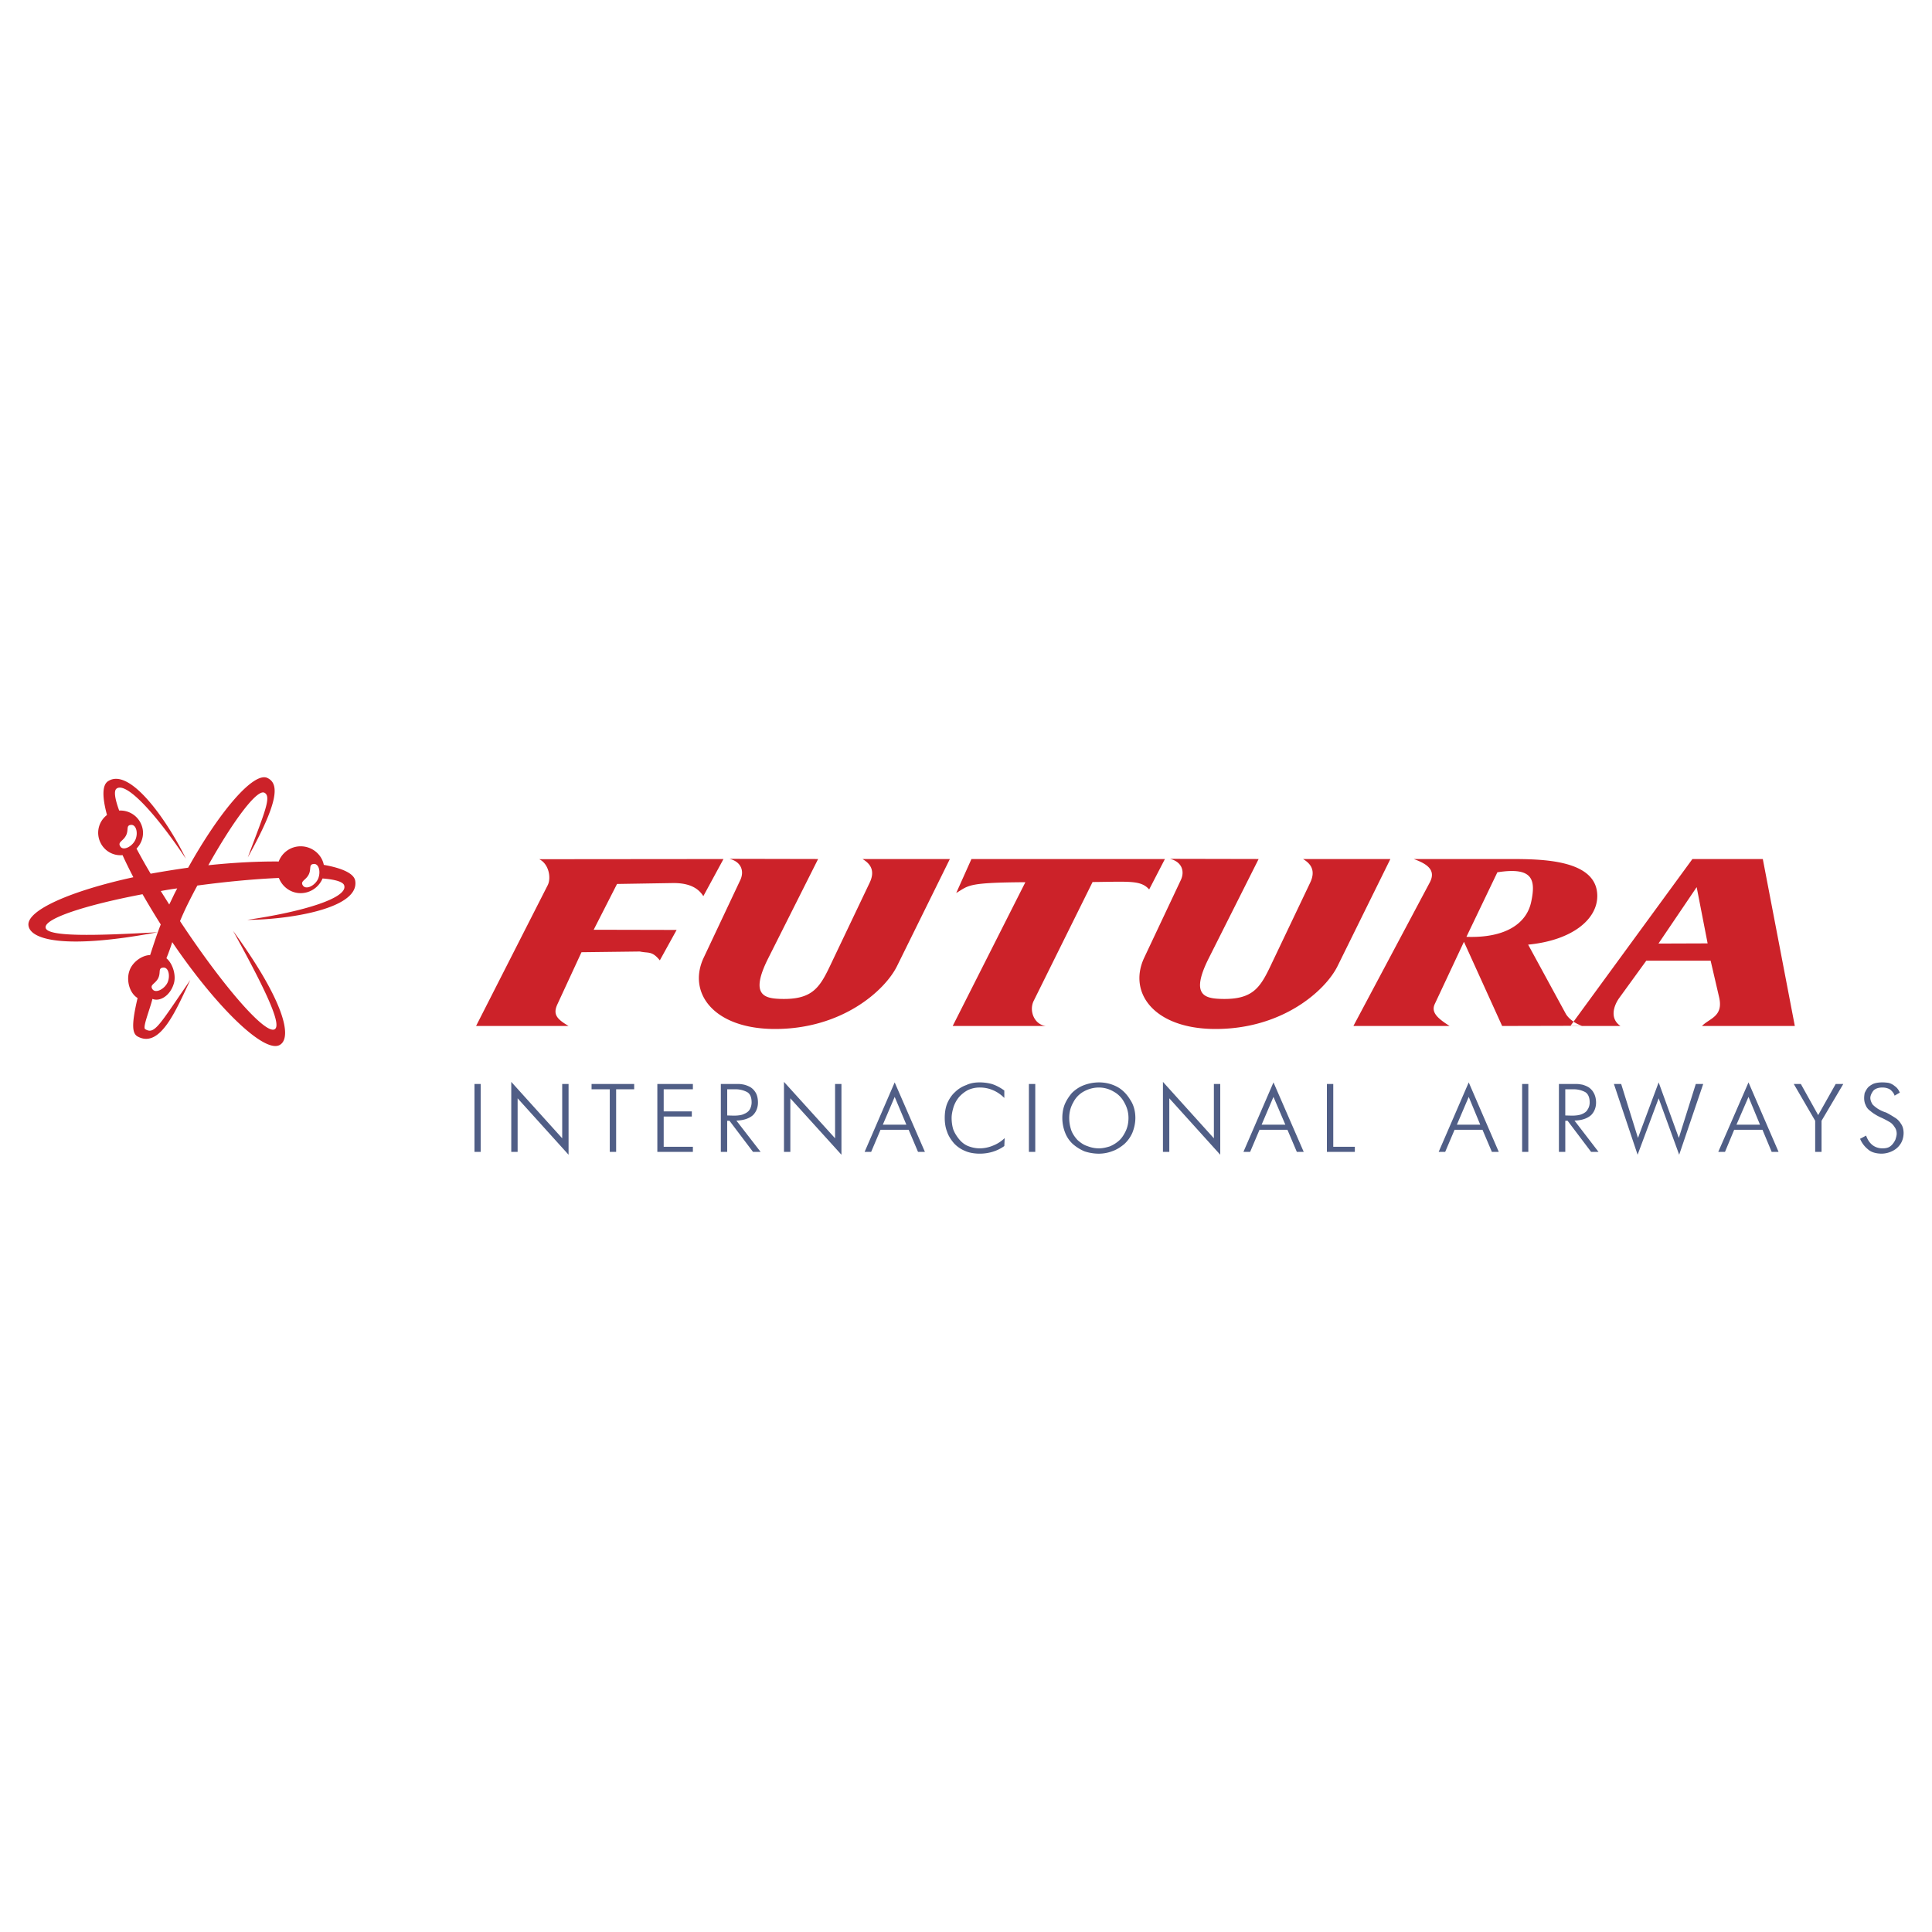 <svg xmlns="http://www.w3.org/2000/svg" width="2500" height="2500" viewBox="0 0 192.756 192.756"><g fill-rule="evenodd" clip-rule="evenodd"><path fill="#fff" d="M0 0h192.756v192.756H0V0z"/><path d="M72.182 85.706l-2.011 3.705c-.653-1.059-1.853-1.341-3.176-1.306l-5.434.088-2.329 4.569 8.275.018-1.676 3.035c-.794-.971-1.111-.688-1.994-.882l-5.822.071-2.4 5.187c-.476 1.023-.053 1.482 1.112 2.17h-9.228l7.146-14.044c.371-.742.105-2.135-.847-2.594l18.384-.017zm17.309 10.692c-1.2 2.416-5.47 6.281-12.209 6.264-6.088-.018-8.716-3.617-7.075-7.111l3.652-7.746c.406-.865.124-1.818-1.076-2.118l8.84.018-4.993 9.933c-1.818 3.634-.388 3.97 1.235 4.023 3.353.105 3.987-1.252 5.169-3.758l3.741-7.852c.564-1.2.053-1.888-.724-2.346h8.717l-5.277 10.693zm43.952 0c-1.201 2.416-5.471 6.281-12.211 6.264-6.086-.018-8.715-3.617-7.074-7.111l3.652-7.746c.406-.865.123-1.818-1.076-2.118l8.84.018-4.994 9.933c-1.816 3.634-.406 3.97 1.234 4.023 3.354.105 3.988-1.252 5.17-3.758l3.74-7.852c.566-1.2.055-1.888-.723-2.346h8.717l-5.275 10.693zm-17.22-10.692l-1.57 3.035c-.83-.935-1.959-.776-5.646-.741l-5.875 11.856c-.494 1.006.07 2.383 1.217 2.506h-9.298l7.251-14.344c-5.84.035-5.611.318-6.899 1.076l1.518-3.387h19.302v-.001zm36.24 8.54l3.775 6.934c.195.318.707.865 1.588 1.164l-7.957.018-3.811-8.398-2.912 6.21c-.387.83.283 1.43 1.482 2.188h-9.598l7.604-14.292c.6-1.111.018-1.8-1.588-2.364h9.635c3.123 0 8.68.035 8.68 3.688 0 2.346-2.523 4.428-6.898 4.852zm-3.07-7.217l-3.088 6.44c3.988.141 6.018-1.394 6.459-3.476.494-2.293.123-3.511-3.371-2.964zm29.677 15.332h-9.264c.76-.775 2.152-.936 1.713-2.857l-.848-3.653h-6.422l-2.701 3.723c-.529.74-.986 2.029.125 2.787h-4.994l12.174-16.655h7.023l3.194 16.655zm-8.699-8.239l-1.094-5.611-3.811 5.628 4.905-.017zM32.307 86.288c-.211-1.059-1.182-1.853-2.312-1.853-.988 0-1.853.617-2.188 1.517-2.082-.018-4.481.106-7.022.371 2.558-4.552 4.87-7.604 5.593-7.234.741.37.018 1.976-1.659 6.458 3.141-5.646 3.123-7.357 1.976-7.922-1.341-.688-4.746 3.247-7.922 8.945a96.688 96.688 0 0 0-3.741.6 57.069 57.069 0 0 1-1.412-2.506c.653-.67.847-1.658.424-2.523a2.251 2.251 0 0 0-2.153-1.27c-.441-1.2-.547-1.977-.265-2.188.953-.723 3.899 2.471 6.917 6.987-1.57-3.299-5.487-9.228-7.764-7.728-.6.388-.582 1.605-.105 3.37a2.23 2.23 0 0 0-.653 2.752 2.213 2.213 0 0 0 2.206 1.253c.318.706.688 1.446 1.077 2.205-6.229 1.358-10.675 3.3-10.463 4.817.194 1.465 3.793 2.382 12.88.67-6.246.353-11.045.477-11.169-.458-.141-.9 3.917-2.241 9.669-3.335a86.656 86.656 0 0 0 1.817 3.017c-.388.988-.67 1.871-1.059 3.053-.847.018-1.799.741-2.064 1.571-.335.936 0 2.223.812 2.717-.653 2.77-.529 3.582.053 3.863 2.223 1.148 3.793-2.682 5.205-5.662-3.141 4.568-3.564 5.469-4.499 4.904-.283-.158.441-1.889.723-3.018.724.301 1.747-.299 2.117-1.482.282-.811-.07-2.029-.723-2.576.247-.6.423-1.111.582-1.605 4.482 6.599 9.281 11.205 10.763 10.234 1.182-.742.494-4.234-4.693-11.363 2.858 5.205 4.94 9.316 4.164 9.81-.9.617-5.135-4.234-9.458-10.781a29.12 29.12 0 0 1 .847-1.853c.3-.6.582-1.147.882-1.694 3-.406 5.788-.653 8.134-.759.335.882 1.183 1.518 2.17 1.518.988 0 1.835-.618 2.188-1.465 1.323.106 2.117.353 2.17.741.282 1.217-4.076 2.576-9.687 3.388 3.811 0 11.186-1.041 10.78-3.864-.086-.74-1.25-1.286-3.138-1.622zM17.68 88.635c-.547.071-1.094.159-1.641.265.282.441.565.9.847 1.341.159-.317.317-.653.494-1.023.106-.213.211-.407.3-.583zM31.283 86.2c-.512.053-.194.512-.494 1.076-.3.565-.865.635-.564 1.077.318.458 1.218 0 1.518-.688.281-.689.07-1.536-.46-1.465zm-18.226-3.9c-.512.053-.194.512-.494 1.076-.3.565-.865.636-.547 1.094.3.441 1.2-.018 1.5-.706.282-.67.07-1.516-.459-1.464zm3.211 14.239c-.529.053-.194.494-.494 1.076-.3.564-.864.635-.564 1.076.317.459 1.218-.018 1.518-.688.281-.687.069-1.534-.46-1.464z" fill="#cc2229"/><path d="M47.339 114.924v-6.775h.618v6.775h-.618zm3.67 0v-6.986l5.082 5.629v-5.418h.635v7.059l-5.082-5.629v5.346h-.635v-.001zm9.828 0v-6.246H59.02v-.529h4.252v.529h-1.8v6.246h-.635zm4.746 0v-6.775h3.546v.529h-2.912v2.207h2.806v.512h-2.806v3.016h2.912v.512h-3.546v-.001zm6.334 0v-6.775h1.765c.176 0 .406.035.564.07.212.055.441.143.618.248.211.123.406.336.529.547.141.229.229.582.229.988 0 .494-.177.936-.494 1.252-.353.318-.9.529-1.659.547l2.417 3.123h-.758l-2.347-3.105h-.229v3.105h-.635zm.636-3.635l.653.018c.441 0 .812-.053 1.041-.176.265-.105.477-.281.564-.459.106-.176.177-.441.177-.688 0-.494-.141-.848-.441-1.023a2.451 2.451 0 0 0-1.146-.283h-.847v2.611h-.001zm5.664 3.635v-6.986l5.099 5.629v-5.418h.635v7.059l-5.099-5.629v5.346h-.635v-.001zm8.045 0l3-6.934 3.017 6.934h-.688l-.935-2.205H87.85l-.935 2.205h-.653zm1.818-2.717h2.347l-1.164-2.77-1.183 2.77zm12.156 1.359l-.035.775c-.688.494-1.535.76-2.453.76-.529 0-1.058-.09-1.446-.266a3.08 3.08 0 0 1-1.129-.775c-.3-.354-.564-.76-.688-1.166-.159-.387-.229-.881-.229-1.357 0-.512.07-1.006.247-1.447.177-.424.458-.848.776-1.129a3.046 3.046 0 0 1 1.129-.705c.406-.195.864-.266 1.34-.266.389 0 .812.053 1.201.158.404.125.846.354 1.252.654v.74c-.688-.688-1.535-1.041-2.453-1.041a2.85 2.85 0 0 0-1.164.248 3.223 3.223 0 0 0-.9.705 3.01 3.01 0 0 0-.547.988c-.106.352-.194.74-.194 1.094 0 .371.053.793.159 1.129.124.354.353.705.582.988.247.301.547.547.9.688s.758.23 1.164.23c.424 0 .883-.09 1.307-.266a3.514 3.514 0 0 0 1.146-.723l.035-.016zm2.418 1.358v-6.775h.635v6.775h-.635zm3.334-3.387c0-.459.07-.918.229-1.324.178-.441.441-.828.725-1.164.318-.318.723-.6 1.182-.775a4.262 4.262 0 0 1 1.518-.283c.635 0 1.234.141 1.783.424.547.281 1.004.758 1.322 1.287.354.512.529 1.148.529 1.836 0 .529-.123 1.041-.301 1.482a3.319 3.319 0 0 1-.811 1.129c-.336.281-.74.547-1.146.688a3.825 3.825 0 0 1-1.377.266c-.512 0-1.006-.09-1.43-.23a4.36 4.36 0 0 1-1.164-.723 2.988 2.988 0 0 1-.775-1.129 4.018 4.018 0 0 1-.284-1.484zm.688 0c0 .477.09.9.213 1.252.123.336.371.689.617.953.301.264.617.494.971.6.354.141.74.23 1.164.23.371 0 .74-.09 1.076-.195.354-.141.707-.371.971-.617.266-.246.477-.6.635-.936.176-.387.266-.811.266-1.287 0-.582-.16-1.094-.424-1.553a2.586 2.586 0 0 0-1.059-1.076 2.898 2.898 0 0 0-1.465-.406c-.529 0-1.059.141-1.5.389a2.539 2.539 0 0 0-1.059 1.094c-.264.458-.406.97-.406 1.552zm9.351 3.387v-6.986l5.082 5.629v-5.418h.635v7.059l-5.082-5.629v5.346h-.635v-.001zm8.03 0l2.998-6.934 3.018 6.934h-.688l-.936-2.205h-2.787l-.936 2.205h-.669zm1.816-2.717h2.365l-1.184-2.77-1.181 2.77zm6.512 2.717v-6.775h.635v6.264h2.152v.512h-2.787v-.001zm11.15 0l3-6.934 2.998 6.934h-.688l-.936-2.205h-2.787l-.936 2.205h-.651zm1.819-2.717h2.328l-1.146-2.77-1.182 2.77zm6.509 2.717v-6.775h.617v6.775h-.617zm3.67 0v-6.775h1.764c.178 0 .389.035.582.07.195.055.424.143.6.248.195.123.406.336.512.547.143.229.248.582.248.988 0 .494-.176.936-.494 1.252-.354.318-.9.529-1.658.547l2.398 3.123h-.74l-2.346-3.105h-.23v3.105h-.636zm.635-3.635l.652.018c.441 0 .812-.053 1.059-.176.248-.105.459-.281.529-.459.125-.176.195-.441.195-.688 0-.494-.158-.848-.441-1.023a2.419 2.419 0 0 0-1.164-.283h-.83v2.611zm9.316-1.711l-2.1 5.629-2.365-7.059h.725l1.676 5.383 2.064-5.541 2.012 5.541 1.693-5.383h.74l-2.398 7.059-2.047-5.629zm5.946 5.346l3.018-6.934 3 6.934h-.688l-.918-2.205h-2.824l-.916 2.205h-.672zm1.818-2.717h2.346l-1.146-2.77-1.2 2.77zm7.852 2.717v-3.105l-2.135-3.67h.705l1.729 3.105 1.748-3.105h.758l-2.17 3.67v3.105h-.635zm8.468-5.928l-.547.318c-.053-.23-.229-.424-.406-.584-.193-.141-.494-.229-.811-.229-.406 0-.725.123-.9.318-.176.229-.301.494-.301.723s.107.459.213.635c.158.178.354.318.529.441.176.105.459.266.811.371.371.176.689.389.918.529.23.141.441.354.582.6.178.229.266.582.266.918 0 .352-.088.723-.266 1.023a1.965 1.965 0 0 1-.775.74 2.46 2.46 0 0 1-1.129.301c-.582 0-1.076-.143-1.395-.441a2.624 2.624 0 0 1-.777-1.041l.602-.318c.123.354.316.67.582.9.264.229.635.371 1.041.371.193 0 .404-.018.582-.09.158-.053.316-.193.424-.316a1.95 1.95 0 0 0 .299-.477c.053-.176.123-.389.123-.582 0-.23-.07-.477-.193-.635-.105-.178-.281-.389-.459-.494a8.752 8.752 0 0 0-.865-.459 4.582 4.582 0 0 1-.723-.389c-.176-.105-.334-.246-.494-.371a1.182 1.182 0 0 1-.371-.529c-.088-.158-.141-.424-.141-.652 0-.176.018-.354.053-.529.07-.158.178-.354.283-.494.123-.158.336-.299.547-.406.229-.105.582-.158.936-.158.193 0 .441.018.635.053.211.053.441.176.6.318.213.141.389.369.494.635h.033z" fill="#505e86"/></g></svg>